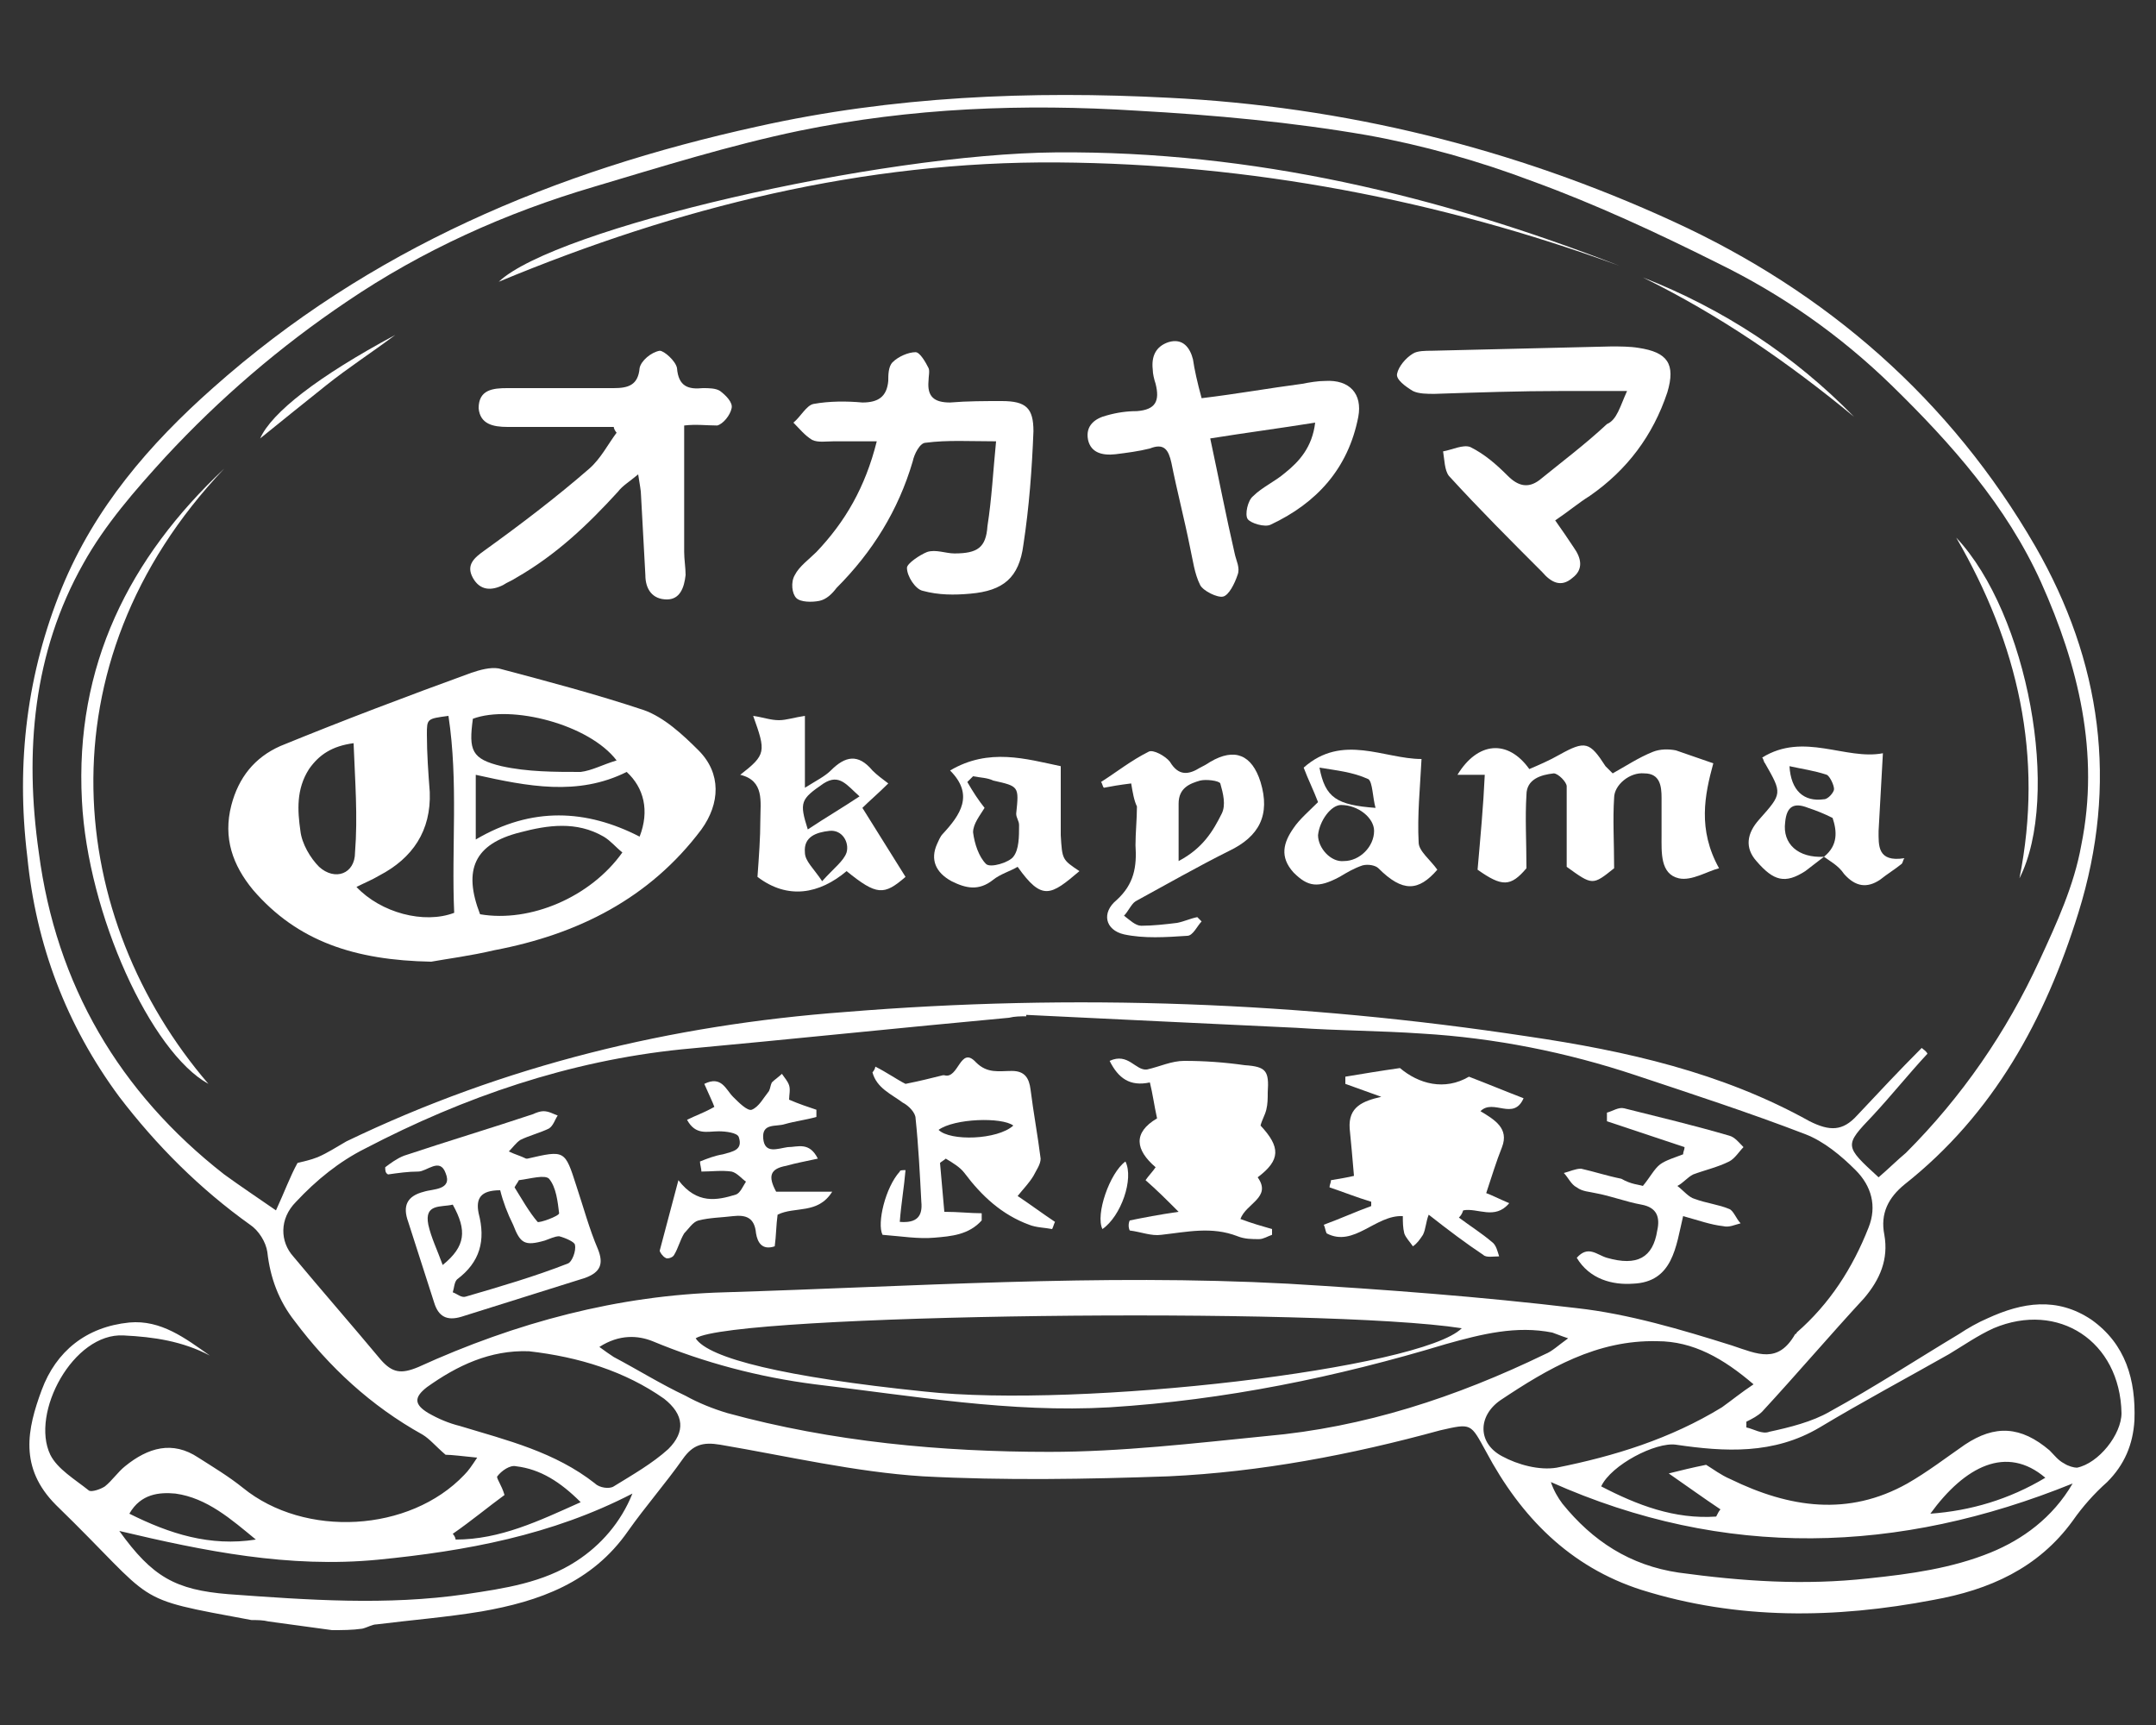 <?xml version="1.0" encoding="utf-8"?>
<!-- Generator: Adobe Illustrator 27.8.1, SVG Export Plug-In . SVG Version: 6.00 Build 0)  -->
<svg version="1.1" id="レイヤー_1" xmlns="http://www.w3.org/2000/svg" xmlns:xlink="http://www.w3.org/1999/xlink" x="0px"
	 y="0px" viewBox="0 0 150 120" style="enable-background:new 0 0 150 120;" xml:space="preserve">
<rect x="0" y="0" width="150" height="120" fill="#333333" stroke="none"/>
<style type="text/css">
	.st0{fill:#FFFFFF;}
</style>
<g>
	<path class="st0" d="M23.1,113.4c-1.5-0.2-2.9-0.4-4.4-0.6c-0.4-0.1-0.8-0.1-1.2-0.1c-8.6-1.6-6.4-1-13.6-8c-2.6-2.6-2-5.3-1-8
		c1-2.7,3.1-4.4,6.1-4.7c2.2-0.2,3.9,1.1,5.6,2.3c-1.9-1-3.9-1.3-6-1.4c-3.5-0.2-6.5,5.4-5.1,8.3c0.5,1,1.7,1.7,2.7,2.5
		c0.2,0.1,0.8-0.1,1.1-0.3c0.5-0.4,0.9-1,1.4-1.4c1.6-1.3,3.3-1.8,5.1-0.6c1.1,0.7,2.1,1.3,3.1,2.1c4.3,3.5,11.6,3.1,15.4-0.9
		c0.3-0.3,0.5-0.6,0.9-1.2c-1-0.1-1.8-0.2-2.2-0.2c-0.7-0.6-1.1-1.1-1.6-1.4c-3.6-2-6.5-4.7-8.9-7.9c-1.1-1.4-1.7-3-1.9-4.8
		c-0.1-0.7-0.6-1.5-1.2-1.9c-3.5-2.5-6.5-5.5-9.1-8.9c-3.7-5-5.8-10.6-6.4-16.7C1.1,53,1.9,46.8,4.3,40.9c2.3-5.6,6.1-10,10.5-13.9
		c10.9-9.7,23.8-15.1,37.9-18.2c9.4-2.1,19-2.5,28.6-2c12.2,0.6,24,3.5,35.1,8.6c10.7,4.9,19.3,12.4,25.2,22.6
		c4.6,8,5.8,16.5,3,25.5c-2.3,7.4-5.9,14-12.1,18.9c-1.1,0.9-1.7,2-1.4,3.5c0.3,1.7-0.3,3.1-1.4,4.4c-2.4,2.6-4.7,5.3-7.1,7.9
		c-0.3,0.3-0.7,0.5-1.1,0.7c0,0.1,0,0.3,0,0.4c0.5,0.1,1.1,0.5,1.6,0.3c1.4-0.3,3-0.7,4.2-1.4c3.1-1.7,6-3.6,9-5.4
		c0.6-0.4,1.3-0.8,2-1.1c2.4-1.1,4.8-1.5,7.2,0.1c2.4,1.7,3.1,4.2,3,7c-0.1,1.7-0.7,3.1-1.9,4.3c-0.9,0.8-1.7,1.7-2.4,2.7
		c-2.4,3.3-5.8,4.8-9.7,5.5c-6.8,1.3-13.6,1.4-20.3-0.7c-5-1.6-8.4-5.1-10.8-9.6c-1.1-2-1-2-3.2-1.5c-6.2,1.7-12.5,2.9-18.9,3.2
		c-5.7,0.2-11.4,0.3-17.1,0c-4.7-0.3-9.4-1.4-14.1-2.2c-1.2-0.2-1.9,0-2.6,1c-1.2,1.7-2.6,3.3-3.8,5c-2.5,3.6-6.2,4.9-10.2,5.6
		c-2.4,0.4-4.9,0.6-7.3,0.9c-0.3,0-0.6,0.2-1,0.3C24.5,113.4,23.8,113.4,23.1,113.4z M130.7,81.9c0.7-0.6,1.3-1.2,1.9-1.7
		c3.9-3.9,7-8.4,9.3-13.4c1.2-2.6,2.4-5.2,2.9-8c1.3-6.4-0.2-12.5-2.8-18.3c-2.4-5.3-6.2-9.6-10.4-13.7c-3.6-3.5-7.6-6.3-12.1-8.5
		c-4.2-2.1-8.5-4.1-12.9-5.7c-3.7-1.4-7.6-2.5-11.5-3.2C89.9,8.5,84.5,8,79.1,7.7c-7.9-0.5-15.7-0.2-23.5,1.4
		c-4.8,1-9.6,2.5-14.3,3.9c-6.1,1.8-11.9,4.4-17.2,8c-4.6,3.1-8.8,6.7-12.6,10.8c-2.1,2.3-4.2,4.7-5.7,7.4
		c-3.5,6.2-4.1,13.1-3.1,20.1C3.9,68.5,8.3,76,15.6,81.7c1.1,0.8,2.3,1.6,3.6,2.5c0.6-1.3,1-2.4,1.5-3.3c0.4-0.1,0.9-0.2,1.4-0.4
		c0.7-0.3,1.3-0.7,2-1.1c11-5.3,22.6-8.1,34.7-9c15.9-1.3,31.7-0.7,47.5,1.7c6.8,1,13.5,2.5,19.6,5.9c1.4,0.7,2.3,0.7,3.3-0.4
		c1.5-1.6,3-3.2,4.5-4.7c0.1,0.1,0.3,0.2,0.4,0.4c-1.3,1.4-2.5,2.9-3.8,4.3C128.3,79.7,128.3,79.7,130.7,81.9z M71.4,70.6
		c0,0,0,0.1,0,0.1c-0.4,0-0.8,0-1.2,0.1c-7.6,0.7-15.2,1.5-22.8,2.2c-7.8,0.8-15.1,3.3-22,6.9c-1.8,0.9-3.4,2.2-4.8,3.7
		c-1.2,1.2-1.1,2.8-0.2,3.8c2,2.4,4.1,4.8,6.1,7.2c0.8,0.9,1.4,1,2.6,0.5c6.8-3.1,13.9-5,21.3-5.2c13.1-0.4,26.1-1.3,39.2-0.6
		c6.7,0.4,13.4,0.9,20.1,1.7c3.6,0.4,7.3,1.5,10.8,2.6c1.8,0.6,3.2,1.3,4.4-0.8c0,0,0.1,0,0.1-0.1c2.3-2,3.9-4.5,5-7.3
		c0.6-1.5,0.2-2.9-0.9-4c-1-1-2.2-2-3.5-2.5c-3.9-1.5-7.9-2.8-11.8-4.1c-4.8-1.6-9.8-2.6-14.9-2.9c-2.9-0.2-5.8-0.2-8.7-0.4
		C83.8,71.2,77.6,70.9,71.4,70.6z M101.7,92.4c-9.6-1.5-50.7-1-53.3,0.7c0.9,1.4,6.2,2.7,15.9,3.7C75.2,98,98.9,95.2,101.7,92.4z
		 M118.7,101.9c0.5,0.3,1,0.7,1.7,1c4.1,2,8.2,2.6,12.3,0.3c1.4-0.8,2.7-1.8,4-2.7c2.1-1.4,3.9-1.3,5.9,0.4c0.3,0.3,0.6,0.7,1,0.9
		c0.3,0.2,0.7,0.3,0.9,0.3c1.5-0.3,3.1-2.3,3.1-3.8c-0.1-5-4.4-7.8-8.9-5.9c-1.1,0.5-2.1,1.2-3.1,1.8c-3,1.7-6,3.3-9,5.1
		c-3.2,1.9-6.6,1.7-10,1.2c-1.4-0.2-4.5,1.4-5.2,2.9c2.5,1.3,5.1,2.3,8,2.1c0.1-0.2,0.2-0.4,0.3-0.5c-1.2-0.8-2.3-1.6-3.6-2.5
		C116.9,102.3,117.7,102.1,118.7,101.9z M41.7,93.7c0.4,0.3,0.7,0.5,1,0.7c1.7,0.9,3.3,1.9,5,2.7c0.9,0.5,1.9,0.9,2.9,1.2
		c7.3,2,14.9,2.7,22.4,2.7c5,0,10.1-0.6,15.1-1.1c6.8-0.6,13.2-2.7,19.4-5.7c0.5-0.2,0.9-0.6,1.6-1.1c-0.6-0.2-0.8-0.3-1.1-0.4
		c-2.5-0.5-4.9,0.1-7.4,0.8c-7.6,2.3-15.4,3.9-23.4,4.4c-6.9,0.4-13.7-0.8-20.5-1.6c-3.9-0.5-7.7-1.5-11.3-3
		C44.4,92.9,43.1,92.8,41.7,93.7z M144.2,103.2c-12.1,4.9-24.2,5.3-36.3-0.1c0.2,0.6,0.5,1.1,0.8,1.5c2.1,2.6,4.7,4.3,8.1,4.8
		c4.4,0.6,8.7,0.9,13.2,0.4c2.9-0.3,5.8-0.7,8.5-1.8C140.7,107.1,142.8,105.6,144.2,103.2z M122,96.3c-2.1-1.8-4.2-3-6.7-3
		c-4.2-0.1-7.6,1.9-10.9,4.1c-1.6,1.1-1.6,3,0.1,3.9c1.1,0.6,2.6,1,3.8,0.8c4-0.8,7.9-2,11.5-4.2C120.5,97.4,121.1,96.9,122,96.3z
		 M36.8,94c-2.7-0.1-5,1-7.1,2.5c-0.9,0.7-0.9,1.2,0.1,1.8c0.7,0.4,1.4,0.7,2.2,0.9c3.3,1,6.6,1.8,9.4,4c0.3,0.3,1,0.4,1.3,0.2
		c1.3-0.8,2.7-1.6,3.8-2.6c1.2-1.2,1.1-2.4-0.3-3.5C43.5,95.4,40.3,94.4,36.8,94z M44,103.9c-5.6,2.9-11.6,4-17.7,4.6
		c-6.2,0.6-12.1-0.6-18-2c2.3,3.2,3.9,4.1,7.6,4.4c5.5,0.4,11,0.8,16.5,0c2.7-0.4,5.4-0.8,7.7-2.3C41.8,107.5,43.2,105.9,44,103.9z
		 M35.1,104c-1.1,0.8-2.3,1.8-3.6,2.7c0.1,0.1,0.2,0.3,0.2,0.4c3.1,0,5.8-1.3,8.7-2.6c-1.4-1.4-2.8-2.3-4.5-2.5
		c-0.4-0.1-1,0.3-1.3,0.7C34.5,102.8,34.9,103.3,35.1,104z M17.8,107.1c-1.7-1.4-3.4-2.9-5.6-3.2c-1.1-0.1-2.4,0-3.2,1.4
		C11.8,106.7,14.6,107.6,17.8,107.1z M134.3,105.3c2.8-0.2,5.5-1,8-2.5C139.6,100.5,136.7,102,134.3,105.3z"/>
	<path class="st0" d="M30,66.9c-5.3-0.1-9.3-1.4-12.4-5c-1.4-1.7-2.1-3.6-1.5-5.9c0.5-1.9,1.6-3.3,3.4-4.1c4.4-1.8,8.9-3.5,13.3-5.1
		c0.6-0.2,1.3-0.4,1.9-0.3c3.4,0.9,6.8,1.8,10.1,2.9c1.4,0.5,2.7,1.7,3.8,2.8c1.6,1.6,1.5,3.7,0.2,5.5c-3.6,4.8-8.6,7.3-14.4,8.4
		C32.7,66.5,31.1,66.7,30,66.9z M43.3,59.3c-0.5-0.4-0.8-0.8-1.3-1.1c-1.9-1.1-3.9-0.8-5.8-0.3c-3.2,0.8-4,2.6-2.8,5.7
		C36.9,64.2,41.1,62.4,43.3,59.3z M31.2,49.8c-1.5,0.2-1.5,0.2-1.5,1.3c0,1.3,0.1,2.7,0.2,4c0.1,2.7-1.2,4.6-3.5,5.8
		c-0.5,0.3-1,0.5-1.6,0.8c1.7,1.8,4.7,2.6,6.8,1.8C31.4,59,31.9,54.4,31.2,49.8z M44.5,58.2c0.7-1.8,0.3-3.4-0.9-4.5
		c-3.4,1.7-6.9,1-10.5,0.2c0,1.5,0,2.8,0,4.5C37,56.1,40.8,56.3,44.5,58.2z M42.9,52.9c-1.9-2.5-7.3-3.9-10-2.9
		c-0.3,2.2-0.1,2.8,2,3.3c1.8,0.4,3.7,0.4,5.5,0.4C41.2,53.6,41.9,53.2,42.9,52.9z M24.6,51.7c-1.5,0.2-2.4,0.8-3.1,1.8
		c-0.9,1.4-0.8,2.9-0.6,4.3c0.1,0.9,0.7,1.9,1.3,2.5c1.1,1,2.5,0.5,2.5-1C24.9,56.8,24.7,54.3,24.6,51.7z"/>
	<path class="st0" d="M69.3,30.7c-1.8,0-3.4-0.1-4.9,0.1c-0.4,0-0.8,0.8-0.9,1.3c-1,3.4-2.8,6.3-5.3,8.8c-0.3,0.4-0.7,0.8-1.2,0.9
		c-0.5,0.1-1.3,0.1-1.6-0.2c-0.3-0.3-0.4-1.1-0.1-1.6c0.3-0.6,1-1.1,1.5-1.6c2-2.1,3.4-4.5,4.2-7.7c-1.1,0-2.1,0-3,0
		c-0.5,0-1.1,0.1-1.5-0.1c-0.5-0.3-0.9-0.8-1.3-1.2c0.5-0.4,0.9-1.2,1.4-1.3c1.1-0.2,2.3-0.2,3.4-0.1c1.1,0,1.7-0.4,1.8-1.5
		c0-0.4,0-1,0.3-1.3c0.4-0.4,1.1-0.7,1.6-0.7c0.3,0,0.7,0.7,0.9,1.1c0.1,0.2,0,0.6,0,0.9C64.5,27.6,65,28,66.1,28
		c1.2-0.1,2.4-0.1,3.6-0.1c1.7,0,2.2,0.5,2.2,2.1c-0.1,2.6-0.3,5.3-0.7,7.9c-0.3,2.3-1.4,3.2-3.7,3.4c-1.1,0.1-2.2,0.1-3.3-0.2
		c-0.5-0.1-1.1-1-1.1-1.6c0-0.3,0.9-0.9,1.4-1.1c0.6-0.2,1.3,0.1,1.9,0.1c1.6,0,2.2-0.4,2.3-1.9C69,34.7,69.1,32.7,69.3,30.7z"/>
	<path class="st0" d="M47.6,29.6c0,3.1,0,5.9,0,8.8c0,0.5,0.1,1.1,0.1,1.6c-0.1,0.9-0.4,1.7-1.3,1.7c-1,0-1.5-0.7-1.5-1.7
		c-0.1-1.8-0.2-3.7-0.3-5.5c0-0.4-0.1-0.8-0.2-1.5c-0.6,0.5-1.1,0.8-1.4,1.2c-2.1,2.3-4.3,4.4-7.1,6c-0.3,0.2-0.6,0.3-0.9,0.5
		c-0.8,0.4-1.6,0.4-2.1-0.5c-0.5-0.9,0.1-1.4,0.8-1.9c2.5-1.8,5-3.7,7.3-5.7c0.8-0.7,1.3-1.7,1.9-2.5c-0.1-0.1-0.2-0.3-0.2-0.4
		c-0.9,0-1.8,0-2.8,0c-1.5,0-3.1,0-4.6,0c-1,0-1.9-0.2-2-1.3c0-1.3,1-1.4,2-1.4c2.5,0,4.9,0,7.4,0c1,0,1.7-0.2,1.8-1.4
		c0.1-0.5,0.8-1.1,1.4-1.2c0.3,0,1.1,0.7,1.2,1.2c0.1,1.3,0.8,1.5,1.8,1.4c0.4,0,0.9,0,1.2,0.2c0.4,0.3,0.9,0.8,0.8,1.2
		c-0.1,0.5-0.6,1.1-1,1.2C49.2,29.6,48.4,29.5,47.6,29.6z"/>
	<path class="st0" d="M83.6,27.7c2.5-0.3,4.7-0.7,7-1c0.5-0.1,1.1-0.2,1.6-0.2c1.7-0.1,2.6,0.9,2.3,2.5c-0.7,3.6-2.9,6-6.1,7.5
		c-0.4,0.2-1.4-0.1-1.6-0.4c-0.2-0.3,0-1.3,0.4-1.6c0.6-0.6,1.5-1,2.2-1.6c1-0.8,1.9-1.8,2.1-3.5c-2.5,0.4-4.8,0.7-7.3,1.1
		c0.6,2.8,1.1,5.4,1.7,8c0.1,0.5,0.4,1,0.2,1.5c-0.2,0.6-0.6,1.4-1,1.5c-0.4,0.1-1.4-0.4-1.6-0.8c-0.4-0.8-0.5-1.7-0.7-2.6
		c-0.4-2-0.9-3.9-1.3-5.9c-0.2-0.9-0.5-1.4-1.5-1c-0.8,0.2-1.6,0.3-2.4,0.4c-0.9,0.1-1.7-0.1-1.9-1c-0.2-1,0.5-1.5,1.3-1.7
		c0.7-0.2,1.4-0.3,2.1-0.3c1.3-0.1,1.6-0.7,1.3-1.9c-0.1-0.3-0.2-0.7-0.2-1c-0.1-0.9,0.2-1.6,1.1-1.9c1-0.3,1.5,0.4,1.7,1.2
		C83.1,25.7,83.3,26.6,83.6,27.7z"/>
	<path class="st0" d="M113.2,27.2c-1.8,0-3.1,0-4.5,0c-3,0-5.9,0.1-8.9,0.2c-0.5,0-1.1,0-1.5-0.2c-0.5-0.3-1.2-0.8-1.1-1.2
		c0.1-0.5,0.6-1.1,1.1-1.4c0.3-0.2,0.9-0.2,1.3-0.2c4.2-0.1,8.3-0.2,12.5-0.3c0.6,0,1.3,0,1.9,0.1c2,0.3,2.6,1.1,2,3.1
		c-1,3-2.8,5.4-5.4,7.2c-0.8,0.5-1.5,1.1-2.4,1.7c0.5,0.7,0.9,1.3,1.3,1.9c0.5,0.7,0.7,1.5-0.1,2.1c-0.8,0.7-1.5,0.3-2.1-0.4
		c-2.2-2.2-4.4-4.4-6.5-6.7c-0.3-0.4-0.3-1.1-0.4-1.7c0.6-0.1,1.4-0.5,1.9-0.3c1,0.5,1.8,1.2,2.6,2c0.7,0.7,1.4,0.9,2.2,0.3
		c1.6-1.3,3.2-2.5,4.7-3.9C112.5,29.2,112.7,28.3,113.2,27.2z"/>
	<path class="st0" d="M119.2,53.1c-0.6,2.2-1.1,4.6,0.4,7.3c-0.8,0.2-1.9,0.9-2.8,0.7c-1.3-0.3-1.2-1.8-1.2-3c0-0.9,0-1.7,0-2.6
		c0-0.8-0.1-1.7-1.2-1.7c-1-0.1-2.1,0.8-2.1,1.7c-0.1,1.5,0,3.1,0,4.9c-1.5,1.2-1.5,1.2-3.3-0.1c0-1.9,0-3.7,0-5.6
		c0-0.3-0.6-0.9-0.9-0.9c-0.9,0.1-1.9,0.4-1.9,1.5c-0.1,1.6,0,3.2,0,5.1c-1.1,1.3-1.7,1.3-3.4,0.1c0.2-2.3,0.4-4.4,0.5-6.6
		c-0.8,0-1.4,0-1.9,0c1.4-2.3,3.5-2.5,5-0.4c0.7-0.3,1.4-0.6,2.1-1c1.8-1,2.1-0.9,3.2,0.8c0.1,0.1,0.2,0.2,0.5,0.5
		c0.9-0.5,1.8-1.1,2.8-1.5c0.5-0.2,1.1-0.2,1.6-0.1C117.5,52.5,118.3,52.8,119.2,53.1z"/>
	<path class="st0" d="M58.9,60.6c-1.9,1.6-4.1,2-6.2,0.4c0.1-1.4,0.2-2.7,0.2-4c0-1.2,0.3-2.7-1.4-3.1c1.8-1.4,1.8-1.6,0.9-4.1
		c0.7,0.1,1.2,0.3,1.8,0.3c0.5,0,1.1-0.2,1.8-0.3c0,1.6,0,3.1,0,5c0.8-0.5,1.4-0.8,1.8-1.2c1-1,1.9-1.2,2.9,0
		c0.3,0.3,0.7,0.6,1.1,0.9c-0.7,0.7-1.3,1.2-1.8,1.7c1,1.6,2,3.2,3,4.8C61.5,62.3,61,62.3,58.9,60.6z M56.2,57.7
		c1.2-0.8,2.4-1.5,3.6-2.3c-0.9-0.8-1.4-1.6-2.5-0.9C55.7,55.6,55.6,55.8,56.2,57.7z M57.2,61.3c0.8-0.9,1.5-1.4,1.7-2
		c0.2-0.7-0.3-1.6-1.2-1.5c-0.9,0.1-1.8,0.4-1.7,1.5C56,59.9,56.6,60.4,57.2,61.3z"/>
	<path class="st0" d="M78.7,54.5c-0.8,0.1-1.4,0.2-1.9,0.3c-0.1-0.1-0.1-0.3-0.2-0.4c1.1-0.7,2.1-1.5,3.3-2.1
		c0.3-0.2,1.2,0.3,1.5,0.7c0.6,1,1.3,0.9,2.1,0.4c0.2-0.1,0.4-0.2,0.7-0.4c1.7-1,2.9-0.5,3.5,1.4c0.7,2.3-0.1,3.8-2.2,4.8
		c-2.2,1.1-4.3,2.3-6.5,3.5c-0.3,0.2-0.5,0.7-0.8,1c0.4,0.3,0.8,0.7,1.2,0.7c0.8,0,1.7-0.1,2.5-0.2c0.5-0.1,0.9-0.3,1.4-0.4
		c0.1,0.1,0.2,0.2,0.3,0.3c-0.3,0.3-0.6,1-1,1c-1.5,0.1-3,0.2-4.4-0.1c-1.3-0.3-1.6-1.5-0.5-2.4c1.2-1.1,1.4-2.3,1.3-3.8
		c0-0.9,0.1-1.8,0.1-2.7C78.9,55.7,78.8,55.1,78.7,54.5z M82,59.9c1.7-0.9,2.4-2.1,3-3.3c0.3-0.6,0.1-1.4-0.1-2.1
		c-0.1-0.2-1-0.3-1.4-0.2c-0.7,0.2-1.5,0.5-1.5,1.6C82,57.2,82,58.3,82,59.9z"/>
	<path class="st0" d="M126.9,59.6c-0.4,0.3-0.9,0.7-1.3,1c-1.4,0.9-2.2,0.7-3.4-0.7c-0.8-0.9-0.7-1.9,0.2-2.9
		c1.6-1.8,1.6-1.8,0.4-3.9c-0.1-0.1-0.1-0.3-0.2-0.4c2.9-1.8,5.8,0.2,8.4-0.3c-0.1,1.8-0.2,3.6-0.3,5.4c0,1-0.1,2.2,1.8,1.9
		c-0.1,0.1-0.1,0.3-0.2,0.4c-0.5,0.4-1,0.7-1.5,1.1c-0.9,0.6-1.7,0.5-2.5-0.4C127.9,60.2,127.3,59.9,126.9,59.6
		c1-0.8,0.9-1.8,0.6-2.7c-0.6-0.3-1.1-0.5-1.7-0.7c-1-0.4-1.5-0.1-1.6,1C124,58.7,125.1,59.7,126.9,59.6z M124.5,53.3
		c0.1,1.7,1,2.5,2.4,2.3c0.3,0,0.7-0.5,0.7-0.7c0-0.3-0.3-0.9-0.5-1C126.2,53.6,125.4,53.5,124.5,53.3z"/>
	<path class="st0" d="M98.9,52.8c-0.1,2-0.3,3.9-0.2,5.8c0,0.6,0.8,1.2,1.3,1.9c-1.3,1.5-2.4,1.6-4.1-0.1c-0.2-0.2-0.7-0.3-1.1-0.2
		c-0.6,0.2-1.1,0.5-1.6,0.8c-1.5,0.8-2.2,0.7-3.2-0.3c-1-1.1-0.7-2.1,0-3.1c0.4-0.6,1.1-1.2,1.7-1.8c-0.3-0.8-0.7-1.6-1-2.4
		C93.4,51,96.3,52.8,98.9,52.8z M95.6,57.8c0-0.9-1.1-1.8-2.3-1.8c-0.7,0-1.5,1.1-1.6,2.1c0,0.9,0.9,1.9,1.8,1.8
		C94.6,59.9,95.6,58.9,95.6,57.8z M91.8,53.4c0.4,2.1,1.2,2.6,3.9,2.8c-0.2-0.7-0.2-1.8-0.5-2C94.1,53.7,93,53.6,91.8,53.4z"/>
	<path class="st0" d="M112.7,18.5c-12.6-4.6-25.7-7.1-39.1-7.2c-13.5-0.1-26.4,3.1-38.9,8.3c3.9-3.7,26.4-8.9,38.8-9
		C87.2,10.5,100.1,13.6,112.7,18.5z"/>
	<path class="st0" d="M75.1,60.6c-2,1.7-2.6,2.1-4.3-0.3c-0.5,0.3-1.2,0.5-1.7,0.9c-1,0.8-1.9,0.6-2.9,0.1c-1.1-0.6-1.5-1.5-1-2.6
		c0.1-0.2,0.2-0.5,0.4-0.7c1.2-1.3,2.2-2.7,0.5-4.4c2.7-1.6,5.3-0.8,7.7-0.3c0,1.6,0,3.2,0,4.8C73.9,59.8,73.9,59.8,75.1,60.6z
		 M67.7,54c-0.1,0.1-0.2,0.2-0.4,0.4c0.4,0.7,0.8,1.3,1.2,1.8c-0.3,0.5-0.8,1.1-0.8,1.7c0.1,0.8,0.4,1.7,0.9,2.2
		c0.3,0.3,1.6-0.1,1.9-0.5c0.4-0.5,0.4-1.4,0.4-2.2c0-0.3-0.2-0.5-0.2-0.8c0.2-1.9,0.2-1.9-1.6-2.3C68.7,54.1,68.2,54.1,67.7,54z"/>
	<path class="st0" d="M15.6,32.6c-13,13.7-10.9,31.4-1.1,42.8c-4-2.2-8.4-11.8-8.8-19.7C5.2,46.3,9,38.8,15.6,32.6z"/>
	<path class="st0" d="M140.5,61.1c1.7-8.5-0.1-16.3-4.4-23.7C141.1,42.7,143.4,55.4,140.5,61.1z"/>
	<path class="st0" d="M114.3,19.3c5.6,2.2,10.5,5.4,14.7,9.7C124.4,25.2,119.6,21.9,114.3,19.3z"/>
	<path class="st0" d="M27.5,23.3c-1.6,1.2-3.3,2.3-4.8,3.5c-1.5,1.2-3,2.4-4.6,3.7C18.9,28.7,22.1,26.2,27.5,23.3z"/>
	<path class="st0" d="M101.5,84.7c0.8,0.6,1.6,1.1,2.3,1.7c0.3,0.2,0.4,0.7,0.5,1c-0.4,0-0.9,0.1-1.1-0.1c-1.2-0.8-2.4-1.7-3.8-2.8
		c-0.2,0.5-0.2,1-0.4,1.4c-0.2,0.3-0.4,0.6-0.7,0.8c-0.2-0.3-0.5-0.6-0.6-0.9c-0.1-0.4-0.1-0.8-0.1-1.2c-1.9-0.1-3.4,2.2-5.3,1.2
		c-0.1-0.2-0.1-0.4-0.2-0.6c1.1-0.4,2.2-0.9,3.3-1.3c0-0.1,0-0.2,0-0.3c-1-0.3-2-0.7-2.9-1c0-0.2,0.1-0.3,0.1-0.5
		c0.6-0.1,1.2-0.2,1.6-0.3c-0.1-1.2-0.2-2.3-0.3-3.3c-0.1-1.5,0.9-1.9,2.2-2.2c-0.8-0.3-1.7-0.6-2.5-0.9c0-0.2,0-0.3,0-0.5
		c1.2-0.2,2.4-0.4,3.8-0.6c1.3,1.1,3.1,1.6,4.8,0.6c1.3,0.5,2.5,1,3.8,1.5c-0.7,1.6-2.1,0-3,0.9c1,0.6,2,1.2,1.5,2.5
		c-0.4,1-0.7,2-1.1,3.2c0.3,0.1,0.9,0.4,1.6,0.7c-1,1.2-2.2,0.3-3.2,0.5C101.7,84.5,101.6,84.6,101.5,84.7z"/>
	<path class="st0" d="M78.6,84.9c1-0.2,2-0.4,3.4-0.6c-0.9-0.9-1.5-1.5-2.3-2.2c0.2-0.3,0.5-0.6,0.7-0.9c-1.4-1.2-1.6-2.4,0.1-3.4
		c-0.2-0.9-0.3-1.7-0.5-2.5c-1.4,0.3-2.2-0.3-2.8-1.5c1.3-0.6,1.8,0.7,2.6,0.6c0.9-0.2,1.7-0.6,2.6-0.6c1.4,0,2.8,0.1,4.2,0.3
		c1.5,0.1,1.7,0.4,1.6,1.9c0,0.4,0,0.8-0.1,1.2c-0.1,0.4-0.3,0.7-0.4,1.1c1.4,1.5,1.4,2.4-0.2,3.6c1,1.4-0.8,1.8-1.2,2.9
		c0.8,0.3,1.5,0.5,2.2,0.7c0,0.1,0,0.3,0,0.4c-0.3,0.1-0.6,0.3-0.9,0.3c-0.5,0-1,0-1.5-0.2c-1.8-0.7-3.5-0.3-5.3-0.1
		c-0.7,0.1-1.4-0.2-2.2-0.3C78.5,85.4,78.5,85.1,78.6,84.9z"/>
	<path class="st0" d="M26.8,81.2c0.4-0.3,0.8-0.6,1.3-0.8c3-1,6-1.9,9-2.9c0.2-0.1,0.5-0.2,0.7-0.2c0.4,0,0.7,0.2,1,0.3
		c-0.2,0.3-0.3,0.7-0.6,0.9c-0.6,0.3-1.4,0.5-2,0.8c-0.3,0.2-0.5,0.5-0.8,0.8c0.4,0.2,0.8,0.3,1.2,0.5c0,0,0.1,0,0.1,0
		c2.6-0.6,2.6-0.6,3.4,1.9c0.5,1.5,0.9,3,1.5,4.4c0.4,1,0.2,1.6-0.9,2c-2.9,0.9-5.7,1.8-8.6,2.7c-1,0.3-1.6,0-1.9-1
		c-0.6-1.9-1.2-3.7-1.8-5.6c-0.4-1.1-0.1-1.8,1.1-2.1c0.6-0.2,2-0.1,1.5-1.3c-0.4-1.1-1.3-0.1-1.9-0.1c-0.7,0-1.4,0.1-2.1,0.2
		C26.8,81.6,26.8,81.4,26.8,81.2z M34.8,82.8c-1.4,0-1.7,0.6-1.5,1.6c0.5,1.9,0.1,3.4-1.5,4.6c-0.2,0.2-0.2,0.6-0.3,0.9
		c0.3,0.1,0.6,0.4,0.9,0.3c2.4-0.7,4.8-1.4,7.1-2.3c0.3-0.1,0.6-0.9,0.5-1.3c0-0.2-0.7-0.5-1.1-0.6c-0.3,0-0.7,0.2-1,0.3
		c-1.4,0.4-1.7,0.2-2.2-1.1C35.3,84.4,35,83.6,34.8,82.8z M36.1,82.1c-0.1,0.2-0.2,0.3-0.3,0.5c0.5,0.8,1,1.7,1.6,2.4
		c0.1,0.1,1.5-0.4,1.5-0.6c-0.1-0.8-0.2-1.8-0.7-2.4C37.9,81.7,36.9,82,36.1,82.1z M30.8,88c1.6-1.3,1.7-2.4,0.7-4.2
		c-0.8,0.2-2-0.1-1.7,1.4C30,86.1,30.4,86.9,30.8,88z"/>
	<path class="st0" d="M63,81.4c-0.1,1.2-0.3,2.3-0.4,3.6c1.2,0.1,1.6-0.4,1.5-1.4c-0.1-1.9-0.2-3.9-0.4-5.8c0-0.4-0.5-0.9-0.9-1.1
		c-0.8-0.6-1.8-1-2.1-2.1c0.1-0.1,0.2-0.3,0.2-0.4c0.8,0.4,1.5,0.9,2.1,1.2c1-0.2,1.8-0.4,2.6-0.6c0,0,0.1,0,0.1,0
		c1,0.3,1.1-2.1,2.2-0.9c0.8,0.8,1.6,0.6,2.5,0.6c0.9,0,1.2,0.5,1.3,1.3c0.2,1.6,0.5,3.2,0.7,4.8c0,0.4-0.3,0.8-0.5,1.2
		c-0.3,0.5-0.7,0.9-1.1,1.4c0.9,0.6,1.7,1.2,2.6,1.8c-0.1,0.2-0.1,0.3-0.2,0.5c-0.5-0.1-1.1-0.1-1.6-0.3c-1.9-0.7-3.3-2-4.5-3.6
		c-0.3-0.4-0.8-0.7-1.3-1c-0.1,0.1-0.3,0.2-0.4,0.3c0.1,1.1,0.2,2.2,0.3,3.4c1,0,1.8,0.1,2.6,0.1c0,0.2,0,0.3,0,0.5
		c-0.9,1-2.1,1.1-3.3,1.2c-1.1,0.1-2.3-0.1-3.6-0.2c-0.4-0.8,0.2-3.3,1.2-4.4C62.6,81.4,62.8,81.4,63,81.4z M70.5,78.3
		c-0.8-0.6-4.1-0.5-5.2,0.3C66.1,79.4,69.4,79.3,70.5,78.3z"/>
	<path class="st0" d="M49,75.4c1.2-0.6,1.5,0.4,2,0.9c0.4,0.4,1,1,1.3,0.9c0.5-0.2,0.8-0.8,1.2-1.3c0.1-0.2,0.1-0.4,0.2-0.6
		c0.2-0.2,0.5-0.4,0.7-0.6c0.2,0.3,0.4,0.5,0.5,0.8c0.1,0.3,0,0.7,0,1c0.7,0.3,1.3,0.5,1.9,0.7c0,0.2,0,0.4,0,0.5
		c-0.7,0.2-1.5,0.3-2.2,0.5c-0.6,0.2-1.6-0.1-1.5,1c0.1,1.1,1,0.7,1.7,0.6c0.7,0,1.5-0.4,2.1,0.8c-0.9,0.2-1.5,0.3-2.2,0.5
		c-1.1,0.2-1.3,0.7-0.7,1.8c1.2,0,2.4,0,3.9,0c-1,1.6-2.6,1-3.8,1.6c-0.1,0.7-0.1,1.5-0.2,2.2c-0.9,0.3-1.2-0.3-1.3-0.9
		c-0.1-1.1-0.7-1.3-1.6-1.2c-0.8,0.1-1.6,0.1-2.4,0.3c-0.4,0.1-0.7,0.6-1,0.9c-0.3,0.5-0.4,1-0.7,1.5c-0.1,0.2-0.5,0.3-0.6,0.2
		c-0.2-0.1-0.4-0.4-0.4-0.5c0.4-1.5,0.8-3,1.3-4.9c1.3,1.7,2.7,1.4,4,1c0.3-0.1,0.5-0.6,0.7-0.9c-0.3-0.2-0.6-0.6-1-0.7
		c-0.7-0.1-1.4,0-2.1,0c0-0.2-0.1-0.5-0.1-0.7c0.5-0.2,1-0.4,1.6-0.5c0.7-0.2,1.4-0.3,1.1-1.2c-0.1-0.3-0.9-0.4-1.4-0.4
		c-0.8,0-1.6,0.3-2.2-0.8c0.6-0.3,1.2-0.5,1.9-0.9C49.6,76.7,49.3,76.1,49,75.4z"/>
	<path class="st0" d="M114.3,82.5c0.5-0.6,0.8-1.2,1.2-1.5c0.4-0.3,1.1-0.5,1.6-0.7c0-0.2,0.1-0.3,0.1-0.5c-1.8-0.6-3.6-1.2-5.4-1.8
		c0-0.2,0-0.4,0-0.6c0.4-0.1,0.8-0.4,1.2-0.3c2.4,0.6,4.9,1.2,7.3,1.9c0.4,0.1,0.7,0.5,1,0.8c-0.3,0.3-0.6,0.8-1,1
		c-0.8,0.4-1.7,0.6-2.5,0.9c-0.4,0.2-0.7,0.6-1.1,0.8c0.4,0.3,0.8,0.8,1.2,0.9c0.8,0.3,1.7,0.4,2.4,0.7c0.3,0.1,0.5,0.7,0.8,1
		c-0.4,0.1-0.8,0.3-1.2,0.2c-0.9-0.1-1.7-0.4-2.8-0.7c-0.5,2.1-0.7,4.6-3.5,4.7c-1.4,0.1-3-0.3-3.9-1.8c0.8-0.9,1.4-0.2,2.1,0
		c2.1,0.6,3.2,0,3.5-1.9c0.2-0.9,0-1.6-1.1-1.8c-1.1-0.2-2.1-0.6-3.2-0.8c-0.4-0.1-0.9-0.1-1.3-0.4c-0.4-0.2-0.6-0.7-0.9-1
		c0.4-0.1,0.8-0.3,1.2-0.3c0.9,0.2,1.8,0.5,2.8,0.7C113.5,82.4,114,82.4,114.3,82.5z"/>
	<path class="st0" d="M78.3,80.8c0.6,1.2-0.3,3.8-1.6,4.7C76.2,84.5,77.2,81.6,78.3,80.8z"/>
</g>
</svg>
